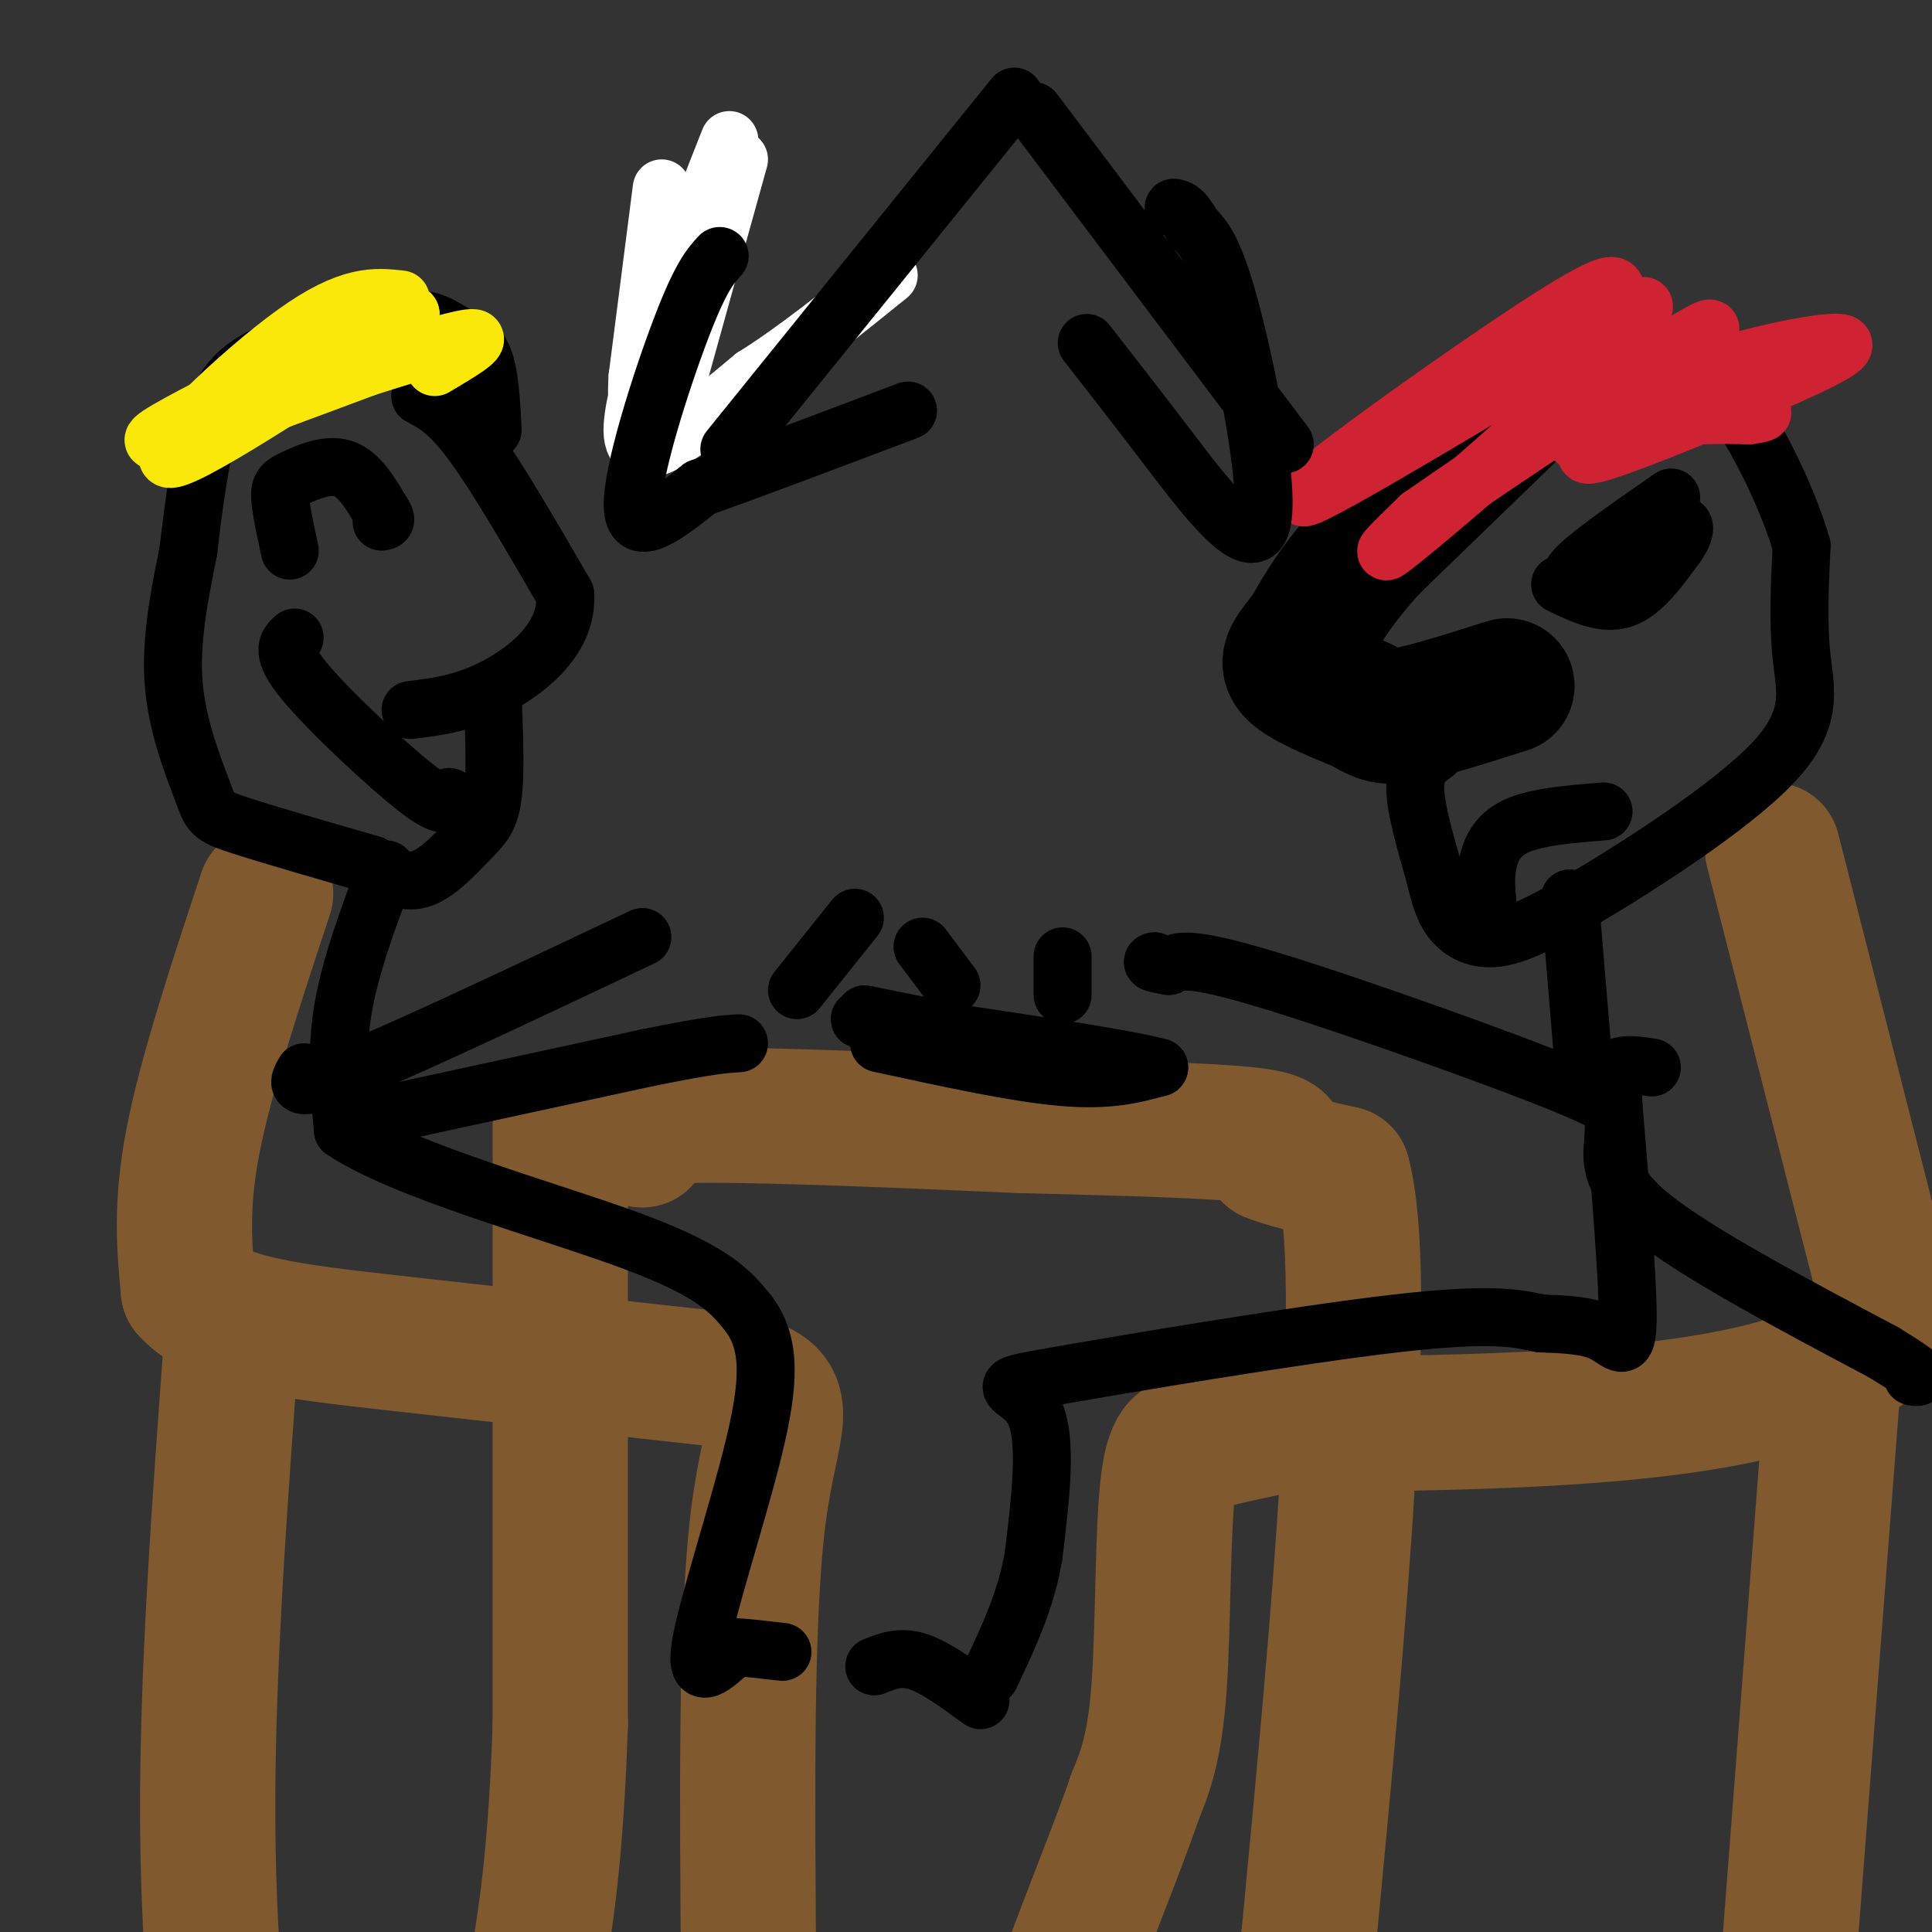 <svg viewBox='0 0 400 400' version='1.1' xmlns='http://www.w3.org/2000/svg' xmlns:xlink='http://www.w3.org/1999/xlink'><rect x="0" y="0" width="400" height="400" fill="#333333" stroke="none"/><g fill='none' stroke='#81592f' stroke-width='28' stroke-linecap='round' stroke-linejoin='round'><path d='M116,233c0.000,0.000 0.000,124.000 0,124'/><path d='M116,357c-1.000,30.167 -3.500,43.583 -6,57'/><path d='M133,236c-3.000,-2.250 -6.000,-4.500 7,-5c13.000,-0.500 42.000,0.750 71,2'/><path d='M211,233c21.533,0.578 39.867,1.022 48,2c8.133,0.978 6.067,2.489 4,4'/><path d='M263,239c3.167,1.333 9.083,2.667 15,4'/><path d='M278,243c2.911,10.400 2.689,34.400 1,63c-1.689,28.600 -4.844,61.800 -8,95'/><path d='M271,401c-2.833,25.167 -5.917,40.583 -9,56'/><path d='M55,185c-6.167,18.667 -12.333,37.333 -15,51c-2.667,13.667 -1.833,22.333 -1,31'/><path d='M39,267c5.978,6.911 21.422,8.689 42,11c20.578,2.311 46.289,5.156 72,8'/><path d='M153,286c12.178,3.244 6.622,7.356 4,28c-2.622,20.644 -2.311,57.822 -2,95'/><path d='M48,277c-2.583,35.000 -5.167,70.000 -5,100c0.167,30.000 3.083,55.000 6,80'/><path d='M367,176c0.000,0.000 25.000,98.000 25,98'/><path d='M392,274c-16.833,19.833 -71.417,20.417 -126,21'/><path d='M266,295c-23.796,4.630 -20.285,5.705 -20,5c0.285,-0.705 -2.654,-3.190 -4,6c-1.346,9.190 -1.099,30.054 -2,43c-0.901,12.946 -2.951,17.973 -5,23'/><path d='M235,372c-4.200,12.244 -12.200,31.356 -16,43c-3.800,11.644 -3.400,15.822 -3,20'/><path d='M380,280c0.000,0.000 -11.000,143.000 -11,143'/></g>
<g fill='none' stroke='#000000' stroke-width='28' stroke-linecap='round' stroke-linejoin='round'><path d='M315,83c0.000,0.000 -31.000,30.000 -31,30'/><path d='M284,113c-7.333,8.000 -10.167,13.000 -13,18'/><path d='M271,131c-3.311,4.267 -5.089,5.933 -3,8c2.089,2.067 8.044,4.533 14,7'/><path d='M282,146c3.244,1.800 4.356,2.800 9,2c4.644,-0.800 12.822,-3.400 21,-6'/></g>
<g fill='none' stroke='#000000' stroke-width='12' stroke-linecap='round' stroke-linejoin='round'><path d='M297,156c-2.000,1.417 -4.000,2.833 -4,7c0.000,4.167 2.000,11.083 4,18'/><path d='M297,181c1.131,4.774 1.958,7.708 4,10c2.042,2.292 5.298,3.940 10,3c4.702,-0.940 10.851,-4.470 17,-8'/><path d='M328,186c11.095,-6.536 30.333,-18.875 39,-28c8.667,-9.125 6.762,-15.036 6,-22c-0.762,-6.964 -0.381,-14.982 0,-23'/><path d='M373,113c-2.964,-10.452 -10.375,-25.083 -16,-32c-5.625,-6.917 -9.464,-6.119 -14,-6c-4.536,0.119 -9.768,-0.440 -15,-1'/><path d='M327,121c-1.583,-0.500 -3.167,-1.000 0,-4c3.167,-3.000 11.083,-8.500 19,-14'/><path d='M323,121c4.500,2.167 9.000,4.333 13,3c4.000,-1.333 7.500,-6.167 11,-11'/><path d='M347,113c2.226,-3.048 2.292,-5.167 0,-4c-2.292,1.167 -6.940,5.619 -8,7c-1.060,1.381 1.470,-0.310 4,-2'/><path d='M325,186c0.000,0.000 3.000,36.000 3,36'/><path d='M328,222c3.226,7.524 9.792,8.333 -3,3c-12.792,-5.333 -44.940,-16.810 -62,-22c-17.060,-5.190 -19.030,-4.095 -21,-3'/><path d='M242,200c-4.000,-0.667 -3.500,-0.833 -3,-1'/><path d='M342,221c-2.833,-0.417 -5.667,-0.833 -7,0c-1.333,0.833 -1.167,2.917 -1,5'/><path d='M334,226c-0.060,2.417 0.292,5.958 0,10c-0.292,4.042 -1.226,8.583 8,16c9.226,7.417 28.613,17.708 48,28'/><path d='M390,280c9.000,5.500 7.500,5.250 6,5'/><path d='M334,228c1.533,18.622 3.067,37.244 3,45c-0.067,7.756 -1.733,4.644 -5,3c-3.267,-1.644 -8.133,-1.822 -13,-2'/><path d='M319,274c-4.566,-0.960 -9.482,-2.360 -30,0c-20.518,2.360 -56.640,8.482 -71,11c-14.360,2.518 -6.960,1.434 -4,7c2.960,5.566 1.480,17.783 0,30'/><path d='M214,322c-1.500,9.167 -5.250,17.083 -9,25'/><path d='M203,352c-4.667,-3.417 -9.333,-6.833 -13,-8c-3.667,-1.167 -6.333,-0.083 -9,1'/><path d='M308,187c-0.267,-2.556 -0.533,-5.111 0,-8c0.533,-2.889 1.867,-6.111 6,-8c4.133,-1.889 11.067,-2.444 18,-3'/><path d='M87,82c3.000,1.583 6.000,3.167 11,10c5.000,6.833 12.000,18.917 19,31'/><path d='M117,123c0.644,8.822 -7.244,15.378 -14,19c-6.756,3.622 -12.378,4.311 -18,5'/><path d='M102,144c0.327,8.113 0.655,16.226 0,21c-0.655,4.774 -2.292,6.208 -5,9c-2.708,2.792 -6.488,6.940 -10,8c-3.512,1.060 -6.756,-0.970 -10,-3'/><path d='M77,179c-7.282,-2.113 -20.488,-5.896 -27,-8c-6.512,-2.104 -6.330,-2.528 -8,-7c-1.670,-4.472 -5.191,-12.992 -6,-22c-0.809,-9.008 1.096,-18.504 3,-28'/><path d='M39,114c1.179,-10.024 2.625,-21.083 5,-28c2.375,-6.917 5.679,-9.690 10,-12c4.321,-2.310 9.661,-4.155 15,-6'/><path d='M69,68c5.775,-1.531 12.713,-2.359 17,-2c4.287,0.359 5.923,1.904 8,3c2.077,1.096 4.593,1.742 6,5c1.407,3.258 1.703,9.129 2,15'/><path d='M60,114c-0.935,-4.310 -1.869,-8.619 -2,-11c-0.131,-2.381 0.542,-2.833 3,-4c2.458,-1.167 6.702,-3.048 10,-2c3.298,1.048 5.649,5.024 8,9'/><path d='M79,106c1.333,1.833 0.667,1.917 0,2'/><path d='M61,132c-1.556,1.400 -3.111,2.800 2,9c5.111,6.200 16.889,17.200 23,22c6.111,4.800 6.556,3.400 7,2'/><path d='M80,180c-3.750,10.000 -7.500,20.000 -9,29c-1.500,9.000 -0.750,17.000 0,25'/><path d='M71,234c12.267,8.333 42.933,16.667 60,23c17.067,6.333 20.533,10.667 24,15'/><path d='M155,272c4.679,6.214 4.375,14.250 1,28c-3.375,13.750 -9.821,33.214 -11,41c-1.179,7.786 2.911,3.893 7,0'/><path d='M152,341c2.833,0.167 6.417,0.583 10,1'/><path d='M63,222c-1.333,2.333 -2.667,4.667 9,0c11.667,-4.667 36.333,-16.333 61,-28'/><path d='M74,232c0.000,0.000 60.000,-13.000 60,-13'/><path d='M134,219c13.167,-2.667 16.083,-2.833 19,-3'/><path d='M187,216c0.000,0.000 33.000,3.000 33,3'/><path d='M220,219c-1.333,-1.000 -21.167,-5.000 -41,-9'/><path d='M182,216c14.167,3.083 28.333,6.167 38,7c9.667,0.833 14.833,-0.583 20,-2'/><path d='M240,221c-7.000,-2.000 -34.500,-6.000 -62,-10'/><path d='M220,198c0.000,0.000 0.000,8.000 0,8'/><path d='M191,196c0.000,0.000 6.000,8.000 6,8'/><path d='M177,190c0.000,0.000 -12.000,15.000 -12,15'/></g>
<g fill='none' stroke='#cf2233' stroke-width='12' stroke-linecap='round' stroke-linejoin='round'><path d='M334,62c1.026,-3.026 2.051,-6.051 -15,5c-17.051,11.051 -52.179,36.179 -49,36c3.179,-0.179 44.663,-25.663 61,-35c16.337,-9.337 7.525,-2.525 2,2c-5.525,4.525 -7.762,6.762 -10,9'/><path d='M323,79c-3.644,3.570 -7.753,7.995 -7,7c0.753,-0.995 6.367,-7.411 10,-10c3.633,-2.589 5.286,-1.351 -3,7c-8.286,8.351 -26.510,23.815 -33,29c-6.490,5.185 -1.245,0.093 4,-5'/><path d='M294,107c13.600,-9.533 45.600,-30.867 56,-37c10.400,-6.133 -0.800,2.933 -12,12'/><path d='M338,82c-5.247,4.463 -12.365,9.619 -12,9c0.365,-0.619 8.214,-7.013 21,-12c12.786,-4.987 30.510,-8.568 34,-8c3.490,0.568 -7.255,5.284 -18,10'/><path d='M363,81c-10.583,4.821 -28.042,11.875 -33,13c-4.958,1.125 2.583,-3.679 10,-6c7.417,-2.321 14.708,-2.161 22,-2'/><path d='M362,86c4.000,-0.500 3.000,-0.750 2,-1'/></g>
<g fill='none' stroke='#fae80b' stroke-width='12' stroke-linecap='round' stroke-linejoin='round'><path d='M83,62c-5.289,-0.600 -10.578,-1.200 -22,7c-11.422,8.200 -28.978,25.200 -26,26c2.978,0.800 26.489,-14.600 50,-30'/><path d='M85,65c-5.689,1.511 -44.911,20.289 -52,25c-7.089,4.711 17.956,-4.644 43,-14'/><path d='M76,76c11.933,-3.778 20.267,-6.222 22,-6c1.733,0.222 -3.133,3.111 -8,6'/></g>
<g fill='none' stroke='#ffffff' stroke-width='12' stroke-linecap='round' stroke-linejoin='round'><path d='M151,29c-10.417,26.417 -20.833,52.833 -20,61c0.833,8.167 12.917,-1.917 25,-12'/><path d='M156,78c8.833,-5.500 18.417,-13.250 28,-21'/><path d='M137,39c0.000,0.000 -5.000,39.000 -5,39'/><path d='M132,78c-0.500,7.500 0.750,6.750 2,6'/><path d='M153,33c0.000,0.000 -15.000,54.000 -15,54'/></g>
<g fill='none' stroke='#000000' stroke-width='12' stroke-linecap='round' stroke-linejoin='round'><path d='M149,53c-1.956,2.133 -3.911,4.267 -8,15c-4.089,10.733 -10.311,30.067 -10,37c0.311,6.933 7.156,1.467 14,-4'/><path d='M145,101c9.500,-3.333 26.250,-9.667 43,-16'/><path d='M151,93c0.000,0.000 59.000,-73.000 59,-73'/><path d='M225,71c4.905,6.286 9.810,12.571 17,22c7.190,9.429 16.667,22.000 19,16c2.333,-6.000 -2.476,-30.571 -6,-44c-3.524,-13.429 -5.762,-15.714 -8,-18'/><path d='M247,47c-2.000,-3.667 -3.000,-3.833 -4,-4'/><path d='M266,92c0.000,0.000 -52.000,-69.000 -52,-69'/></g>
</svg>